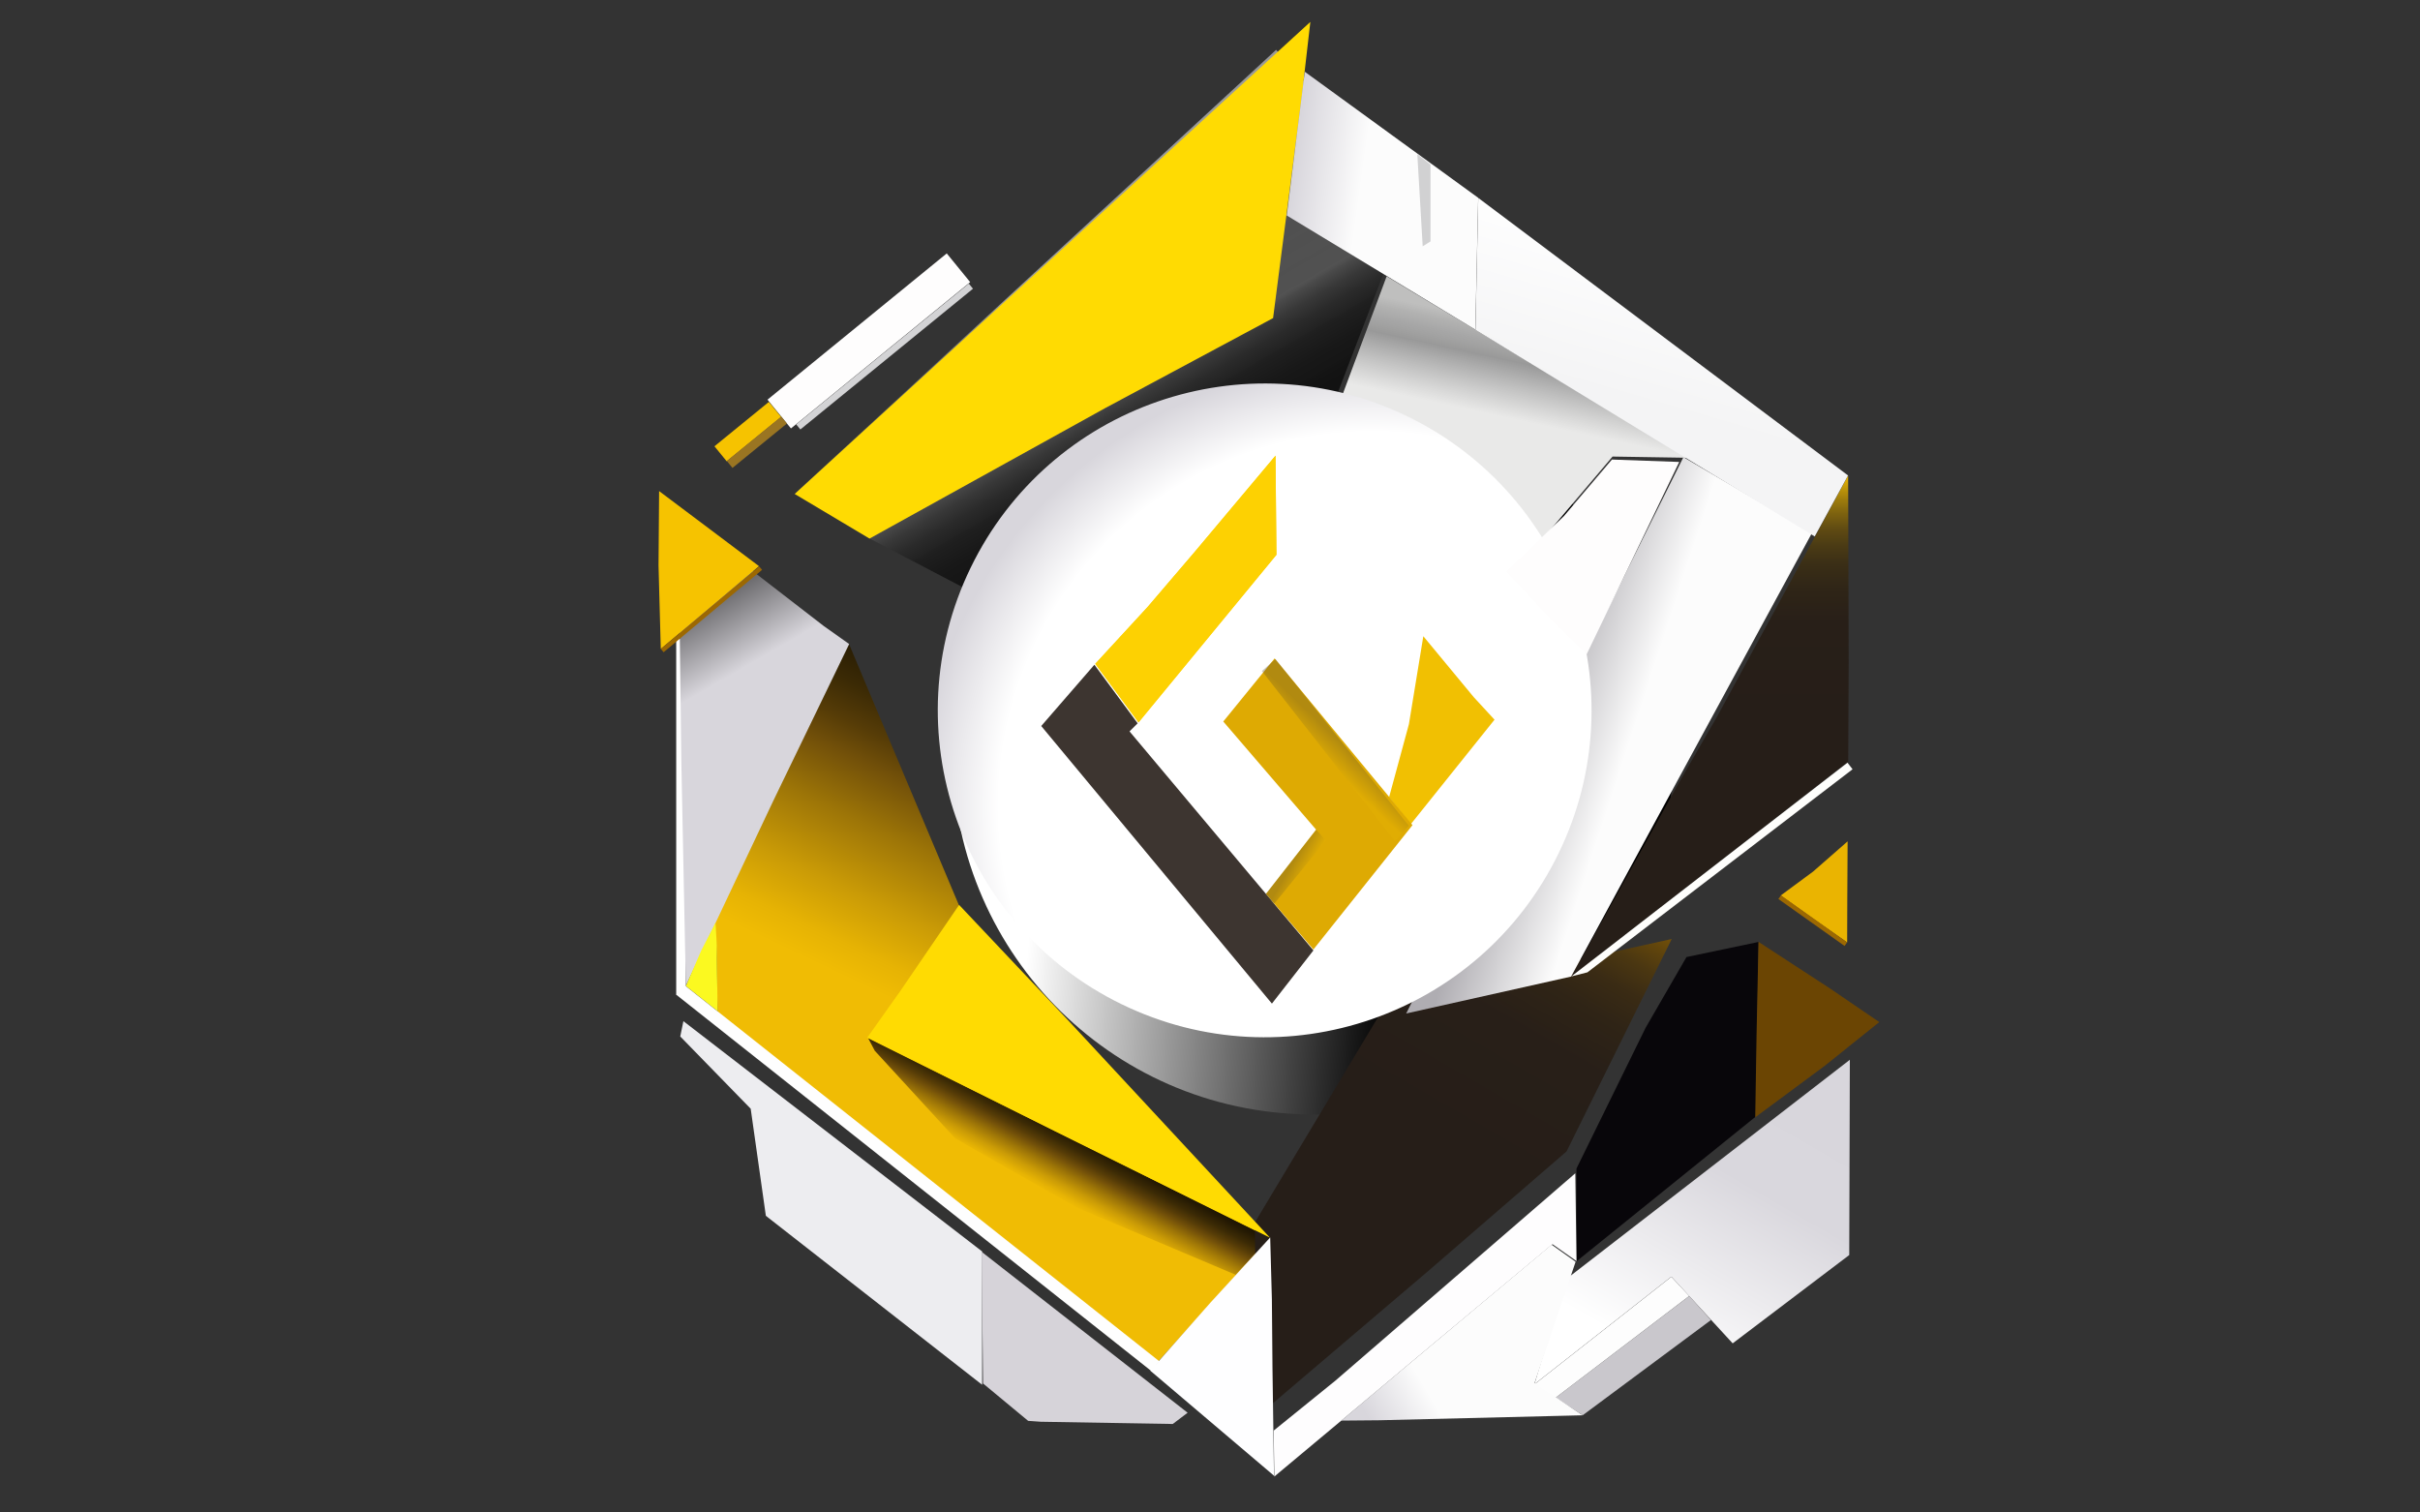 <svg xmlns="http://www.w3.org/2000/svg" xmlns:xlink="http://www.w3.org/1999/xlink" id="Warstwa_1" x="0px" y="0px" viewBox="0 0 1280 800" style="enable-background:new 0 0 1280 800;" xml:space="preserve"><rect x="0" y="0" width="1280" height="800" fill="#333333" stroke="none"/><style type="text/css">	.st0{fill:url(#SVGID_1_);}	.st1{fill:#3D3530;}	.st2{fill:#F1C002;}	.st3{fill:#E7B403;}	.st4{fill:#DEAA03;}	.st5{opacity:0.3;fill:url(#SVGID_2_);}	.st6{opacity:0.3;fill:url(#SVGID_3_);}	.st7{fill:url(#SVGID_4_);}	.st8{fill:url(#SVGID_5_);}	.st9{fill:url(#SVGID_6_);}	.st10{fill:url(#SVGID_7_);}	.st11{fill:#08060A;}	.st12{fill:#EAB401;}	.st13{fill:#6B4503;}	.st14{fill:url(#SVGID_8_);}	.st15{fill:#FEFEFC;}	.st16{fill:url(#SVGID_9_);}	.st17{fill:#FEFEFF;}	.st18{fill:url(#SVGID_10_);}	.st19{fill:url(#SVGID_11_);}	.st20{fill:url(#SVGID_12_);}	.st21{fill:#FEFDFD;}	.st22{fill:#FDD102;}	.st23{opacity:0.3;fill:url(#SVGID_13_);}	.st24{opacity:0.3;fill:url(#SVGID_14_);}	.st25{fill:#FFFFFF;}	.st26{fill:url(#SVGID_15_);}	.st27{fill:#D3D3D5;}	.st28{fill:#F6C300;}	.st29{fill:#9A7522;}	.st30{fill:#FFDB02;}	.st31{fill:#9C6802;}	.st32{fill:#FBF920;}	.st33{fill:url(#SVGID_16_);}	.st34{fill:#C9C7CC;}	.st35{fill:#FDFDFD;}	.st36{fill:#EDEDF0;}	.st37{fill:#D6D3D9;}	.st38{fill:url(#SVGID_17_);}	.st39{fill:url(#SVGID_18_);}	.st40{fill:#D1D1D2;}	.st41{fill:url(#SVGID_19_);}	.st42{fill:#FEFEFE;}	.st43{fill:#FEFDFE;}</style><g>			<linearGradient id="SVGID_1_" gradientUnits="userSpaceOnUse" x1="405.994" y1="347.837" x2="787.183" y2="347.837" gradientTransform="matrix(-0.996 -0.086 0.086 -0.996 1258.984 796.71)">		<stop offset="0.361" style="stop-color:#000000"></stop>		<stop offset="0.872" style="stop-color:#FFFFFF"></stop>	</linearGradient>	<path class="st0" d="M504.63,382.44c9.06-104.87,101.42-182.54,206.3-173.49C815.8,218,893.47,310.37,884.41,415.25  C875.36,520.14,783,597.82,678.13,588.75C573.25,579.7,495.57,487.32,504.63,382.44z"></path>	<polygon class="st1" points="578.83,351.6 601.71,382.59 597.42,386.88 694.66,502.71 672.73,530.84 550.71,384.01  "></polygon>	<polygon class="st2" points="752.81,336.52 779.51,368.76 790.48,380.68 746.13,435.98 734.71,421.68 745.18,383.06  "></polygon>	<polygon class="st3" points="647.47,382.11 674.64,348.73 747.58,436.92 695.13,502.71 670.06,473.31 696.57,439.31  "></polygon>	<path class="st4" d="M647,381.63l27.16-33.36l72.94,88.17l-52.44,65.79l-25.08-29.4l26.52-34.01L647,381.63z"></path>	<linearGradient id="SVGID_2_" gradientUnits="userSpaceOnUse" x1="679.333" y1="455.411" x2="691.075" y2="462.19">		<stop offset="0.302" style="stop-color:#493E2D"></stop>		<stop offset="1" style="stop-color:#E7B403"></stop>	</linearGradient>	<polygon class="st5" points="701.24,444.59 673.69,478.38 668.51,474.15 696.14,438.89  "></polygon>			<linearGradient id="SVGID_3_" gradientUnits="userSpaceOnUse" x1="615.843" y1="375.334" x2="631.442" y2="384.341" gradientTransform="matrix(0.252 1.978 -2.02 -0.923 1316.085 -486.363)">		<stop offset="0.302" style="stop-color:#493E2D"></stop>		<stop offset="0.819" style="stop-color:#E7B403"></stop>	</linearGradient>	<polygon class="st6" points="737.76,444.93 667.42,354.93 674.64,348.6 745.12,436.77  "></polygon>	<linearGradient id="SVGID_4_" gradientUnits="userSpaceOnUse" x1="600.97" y1="728.95" x2="395.481" y2="373.033">		<stop offset="0.274" style="stop-color:#F0BC04"></stop>		<stop offset="0.371" style="stop-color:#F0BC04"></stop>	</linearGradient>	<path class="st7" d="M447.99,342.72L509,483.82l162.53,171.04l-62.91,69.68L379.64,541.92l-0.87-50.95L447.99,342.72z"></path>	<linearGradient id="SVGID_5_" gradientUnits="userSpaceOnUse" x1="746.349" y1="-164.256" x2="116.106" y2="1160.282">		<stop offset="0.24" style="stop-color:#000000"></stop>		<stop offset="0.325" style="stop-color:#020100"></stop>		<stop offset="0.355" style="stop-color:#090601"></stop>		<stop offset="0.377" style="stop-color:#140E02"></stop>		<stop offset="0.395" style="stop-color:#251A03"></stop>		<stop offset="0.41" style="stop-color:#3B2A05"></stop>		<stop offset="0.423" style="stop-color:#563C07"></stop>		<stop offset="0.434" style="stop-color:#725009"></stop>		<stop offset="0.454" style="stop-color:#9D7507"></stop>		<stop offset="0.478" style="stop-color:#CA9B06"></stop>		<stop offset="0.496" style="stop-color:#E6B304"></stop>		<stop offset="0.507" style="stop-color:#F0BC04"></stop>	</linearGradient>	<polygon class="st8" points="449.06,340.65 507.5,479.5 490.33,503.82 443.62,574.83 370.69,486.66 401.07,419.61  "></polygon>	<linearGradient id="SVGID_6_" gradientUnits="userSpaceOnUse" x1="603.141" y1="532.231" x2="505.141" y2="713.64">		<stop offset="0.139" style="stop-color:#000000"></stop>		<stop offset="0.271" style="stop-color:#020100"></stop>		<stop offset="0.319" style="stop-color:#090601"></stop>		<stop offset="0.353" style="stop-color:#140E02"></stop>		<stop offset="0.38" style="stop-color:#251A03"></stop>		<stop offset="0.404" style="stop-color:#3B2A05"></stop>		<stop offset="0.424" style="stop-color:#563C07"></stop>		<stop offset="0.441" style="stop-color:#725009"></stop>		<stop offset="0.467" style="stop-color:#9D7507"></stop>		<stop offset="0.497" style="stop-color:#CA9B06"></stop>		<stop offset="0.521" style="stop-color:#E6B304"></stop>		<stop offset="0.535" style="stop-color:#F0BC04"></stop>	</linearGradient>	<polygon class="st9" points="459.19,549.1 671.78,654.78 653.61,674.29 568.58,638.3 505.19,602.1 462.69,555.78  "></polygon>	<linearGradient id="SVGID_7_" gradientUnits="userSpaceOnUse" x1="673.35" y1="753.912" x2="837.458" y2="469.669">		<stop offset="0.531" style="stop-color:#261E18"></stop>		<stop offset="0.754" style="stop-color:#281F18"></stop>		<stop offset="0.834" style="stop-color:#2F2416"></stop>		<stop offset="0.891" style="stop-color:#3A2B14"></stop>		<stop offset="0.938" style="stop-color:#4B3711"></stop>		<stop offset="0.977" style="stop-color:#61450C"></stop>		<stop offset="1" style="stop-color:#725009"></stop>		<stop offset="1" style="stop-color:#9D7507"></stop>		<stop offset="1" style="stop-color:#CA9B06"></stop>		<stop offset="1" style="stop-color:#E6B304"></stop>		<stop offset="1" style="stop-color:#F0BC04"></stop>	</linearGradient>	<polygon class="st10" points="733.75,529.87 884.22,496.66 828.6,609.01 754.72,672.88 665.1,749.15 663.68,646.67  "></polygon>	<polygon class="st11" points="892.02,506.22 930.2,498.21 928.69,590.57 833.94,667.09 833.85,618.05 870.41,543.62  "></polygon>	<polygon class="st12" points="977.25,445.02 977.08,475.62 977.01,498.49 958.74,485.71 941.85,473.66 958.99,461  "></polygon>	<polygon class="st13" points="994,540.61 965.18,563.72 928.39,590.97 929.09,547.27 930.12,498.18 967.79,522.73  "></polygon>	<linearGradient id="SVGID_8_" gradientUnits="userSpaceOnUse" x1="904.431" y1="516.637" x2="904.431" y2="251.553">		<stop offset="0.517" style="stop-color:#261E18"></stop>		<stop offset="0.706" style="stop-color:#281F18"></stop>		<stop offset="0.774" style="stop-color:#2F2517"></stop>		<stop offset="0.822" style="stop-color:#3A2E16"></stop>		<stop offset="0.861" style="stop-color:#4B3B14"></stop>		<stop offset="0.895" style="stop-color:#614C12"></stop>		<stop offset="0.924" style="stop-color:#7D620F"></stop>		<stop offset="0.951" style="stop-color:#9D7B0C"></stop>		<stop offset="0.976" style="stop-color:#C29809"></stop>		<stop offset="0.998" style="stop-color:#EBB804"></stop>		<stop offset="1" style="stop-color:#F0BC04"></stop>		<stop offset="1" style="stop-color:#725009"></stop>	</linearGradient>	<path class="st14" d="M977.53,251.55l0.28,98.61l-0.24,52.68L831.05,516.64l55.58-100.21l21.58-37.4L977.53,251.55z"></path>	<polygon class="st15" points="979.87,406.89 839.62,514.3 831.1,516.47 977.18,403.41  "></polygon>	<linearGradient id="SVGID_9_" gradientUnits="userSpaceOnUse" x1="885.625" y1="411.381" x2="803.988" y2="384.637">		<stop offset="0.33" style="stop-color:#FCFCFC"></stop>		<stop offset="0.972" style="stop-color:#AFADB2"></stop>	</linearGradient>	<path class="st16" d="M830.99,516.54l-87.22,19.53L890.41,241.8l68.02,40.04L830.99,516.54z"></path>	<polygon class="st17" points="671.84,654.52 672.73,687.16 673.05,723.81 673.85,780.54 608.41,724.99 640.16,689.08  "></polygon>	<linearGradient id="SVGID_10_" gradientUnits="userSpaceOnUse" x1="679.844" y1="349.995" x2="538.484" y2="105.153">		<stop offset="0" style="stop-color:#D8D6DC"></stop>		<stop offset="0.039" style="stop-color:#A1A0A4;stop-opacity:0.955"></stop>		<stop offset="0.079" style="stop-color:#716F73;stop-opacity:0.909"></stop>		<stop offset="0.119" style="stop-color:#484749;stop-opacity:0.863"></stop>		<stop offset="0.158" style="stop-color:#292829;stop-opacity:0.818"></stop>		<stop offset="0.195" style="stop-color:#121212;stop-opacity:0.776"></stop>		<stop offset="0.23" style="stop-color:#050505;stop-opacity:0.735"></stop>		<stop offset="0.26" style="stop-color:#000000;stop-opacity:0.7"></stop>		<stop offset="0.412" style="stop-color:#020202;stop-opacity:0.662"></stop>		<stop offset="0.466" style="stop-color:#090909;stop-opacity:0.649"></stop>		<stop offset="0.505" style="stop-color:#141414;stop-opacity:0.639"></stop>		<stop offset="0.537" style="stop-color:#252525;stop-opacity:0.631"></stop>		<stop offset="0.564" style="stop-color:#3B3B3B;stop-opacity:0.624"></stop>		<stop offset="0.587" style="stop-color:#565656;stop-opacity:0.619"></stop>		<stop offset="0.597" style="stop-color:#646464;stop-opacity:0.616"></stop>		<stop offset="0.7" style="stop-color:#666666;stop-opacity:0.568"></stop>		<stop offset="0.737" style="stop-color:#6D6D6D;stop-opacity:0.551"></stop>		<stop offset="0.764" style="stop-color:#787878;stop-opacity:0.539"></stop>		<stop offset="0.785" style="stop-color:#898989;stop-opacity:0.529"></stop>		<stop offset="0.803" style="stop-color:#9F9F9F;stop-opacity:0.52"></stop>		<stop offset="0.82" style="stop-color:#BBBBBB;stop-opacity:0.513"></stop>		<stop offset="0.834" style="stop-color:#DADADA;stop-opacity:0.506"></stop>		<stop offset="0.847" style="stop-color:#FEFEFE;stop-opacity:0.5"></stop>		<stop offset="0.847" style="stop-color:#FFFFFF;stop-opacity:0.5"></stop>	</linearGradient>	<polygon class="st18" points="674.96,26.36 746.31,106.75 645.41,369.88 512.57,312.35 459.97,284.84 421.21,260.39  "></polygon>	<linearGradient id="SVGID_11_" gradientUnits="userSpaceOnUse" x1="796.061" y1="248.139" x2="826.68" y2="105.84">		<stop offset="0.184" style="stop-color:#E9E9E8"></stop>		<stop offset="0.389" style="stop-color:#FFFFFF;stop-opacity:0.5"></stop>		<stop offset="0.401" style="stop-color:#F8F8F7;stop-opacity:0.535"></stop>		<stop offset="0.443" style="stop-color:#E2E2E2;stop-opacity:0.659"></stop>		<stop offset="0.484" style="stop-color:#D5D5D4;stop-opacity:0.778"></stop>		<stop offset="0.521" style="stop-color:#D1D1D0;stop-opacity:0.887"></stop>	</linearGradient>	<polygon class="st19" points="733.43,146.15 892.95,242.13 852.91,241.49 810.32,291.7 768.39,244.66 707.37,216.06  "></polygon>			<radialGradient id="SVGID_12_" cx="748.863" cy="389.148" r="241.665" fx="730.329" fy="361.612" gradientTransform="matrix(0.899 0.437 -0.437 0.899 223.724 -244.938)" gradientUnits="userSpaceOnUse">		<stop offset="0.819" style="stop-color:#FFFFFF"></stop>		<stop offset="1" style="stop-color:#D8D6DC"></stop>	</radialGradient>	<path class="st20" d="M824.41,451.3c-41.72,85.88-145.16,121.65-231.03,79.93c-85.88-41.71-121.67-145.16-79.94-231.04  c41.72-85.87,145.16-121.66,231.03-79.94C830.35,261.97,866.13,365.43,824.41,451.3z"></path>	<polygon class="st21" points="852.6,243.07 888.19,244.34 839.25,346.03 821.45,328.89 796.69,302.33 827.18,272.96  "></polygon>	<polygon class="st22" points="632.21,291.54 674.64,241.02 675.12,293.44 602.18,382.11 579.31,351.12 606.96,321.1  "></polygon>	<polygon class="st1" points="578.85,351.6 601.73,382.58 597.44,386.86 694.69,502.71 672.75,530.84 550.73,384.01  "></polygon>	<polygon class="st2" points="752.83,336.52 779.52,368.76 790.49,380.66 746.17,435.98 734.72,421.68 745.21,383.04  "></polygon>	<path class="st4" d="M647.02,381.63l27.16-33.38l72.93,88.19l-52.42,65.78l-25.08-29.4l26.51-34L647.02,381.63z"></path>	<linearGradient id="SVGID_13_" gradientUnits="userSpaceOnUse" x1="679.345" y1="455.4" x2="691.086" y2="462.179">		<stop offset="0.302" style="stop-color:#493E2D"></stop>		<stop offset="1" style="stop-color:#E7B403"></stop>	</linearGradient>	<polygon class="st23" points="701.25,444.57 673.7,478.36 668.53,474.14 696.17,438.89  "></polygon>			<linearGradient id="SVGID_14_" gradientUnits="userSpaceOnUse" x1="615.84" y1="375.327" x2="631.434" y2="384.33" gradientTransform="matrix(0.252 1.978 -2.02 -0.923 1316.085 -486.363)">		<stop offset="0.302" style="stop-color:#493E2D"></stop>		<stop offset="0.819" style="stop-color:#E7B403"></stop>	</linearGradient>	<polygon class="st24" points="737.77,444.92 667.44,354.92 674.65,348.6 745.13,436.77  "></polygon>	<polygon class="st22" points="632.24,291.54 674.66,241.01 675.14,293.44 602.21,382.09 579.32,351.12 606.97,321.08  "></polygon>	<rect x="357.66" y="337.93" class="st25" width="5.08" height="188.13"></rect>	<linearGradient id="SVGID_15_" gradientUnits="userSpaceOnUse" x1="434.278" y1="480.091" x2="325.152" y2="291.079">		<stop offset="0.597" style="stop-color:#D8D6DC"></stop>		<stop offset="0.955" style="stop-color:#000000"></stop>	</linearGradient>	<path class="st26" d="M435.68,331.1l13.47,9.55l-40.16,82.97l-46.23,97.77l-2.39-118.78l-1.6-130.94L435.68,331.1z"></path>	<polygon class="st21" points="513.15,149.23 418.35,226.61 405.95,211.4 500.76,134.04  "></polygon>			<rect x="408.92" y="186.7" transform="matrix(0.775 -0.632 0.632 0.775 -13.783 338.194)" class="st27" width="117.8" height="3.5"></rect>			<rect x="376.92" y="223.01" transform="matrix(0.775 -0.632 0.632 0.775 -55.164 301.435)" class="st28" width="37.14" height="10.25"></rect>			<rect x="381.72" y="231.45" transform="matrix(0.775 -0.632 0.632 0.775 -57.675 305.702)" class="st29" width="37.15" height="4.73"></rect>	<polygon class="st30" points="688.7,49.64 673.37,168.25 584.31,215.99 459.91,284.87 420.34,261.28 693.08,11.58  "></polygon>	<polygon class="st28" points="348.31,299.03 348.62,259.75 375.04,279.59 401.46,299.46 376.13,320.86 349.5,343.23  "></polygon>	<polygon class="st31" points="403.08,301.4 351,344.99 349.5,343.21 401.58,299.62  "></polygon>	<polygon class="st30" points="507.3,478.63 565.45,540.2 671.72,654.65 557.86,598.28 458.71,548.83 475.99,524.47  "></polygon>	<polygon class="st32" points="379.15,499.96 379.15,506.31 379.58,534.89 362.78,521.57 370.88,502.82 378.45,488.11  "></polygon>	<polygon class="st31" points="975.63,500.33 940.63,475.5 942,473.59 976.98,498.44  "></polygon>	<linearGradient id="SVGID_16_" gradientUnits="userSpaceOnUse" x1="853.525" y1="756.345" x2="969.538" y2="555.405">		<stop offset="0.191" style="stop-color:#FFFFFF"></stop>		<stop offset="0.639" style="stop-color:#D9D7DD"></stop>		<stop offset="0.931" style="stop-color:#D8D6DC"></stop>	</linearGradient>	<path class="st33" d="M828.43,676.54l150-115.99l-0.32,103.28l-61.66,46.71l-32.41-35.27l-72.45,56.88L828.43,676.54z"></path>	<polygon class="st34" points="893.49,685.5 822.83,739.27 837.14,748.56 904.98,698.2  "></polygon>	<polygon class="st35" points="884.02,675.34 811.56,732.22 821.88,739.98 893.46,685.48  "></polygon>	<polygon class="st36" points="359.8,548.22 361.47,540.12 519.48,661.93 519.48,732.45 405.08,643.08 397.06,586.44  "></polygon>	<polygon class="st37" points="519.25,662.16 628.17,747.24 620.3,753.19 550.47,752.01 543.8,751.53 519.96,731.76  "></polygon>	<linearGradient id="SVGID_17_" gradientUnits="userSpaceOnUse" x1="718.541" y1="767.167" x2="847.87" y2="692.499">		<stop offset="0.087" style="stop-color:#D8D6DC"></stop>		<stop offset="0.316" style="stop-color:#FCFCFC"></stop>	</linearGradient>	<polygon class="st38" points="820.67,658.35 833.38,667.39 811.68,731.5 837.07,748.59 729.64,751.22 709.44,751.4  "></polygon>	<linearGradient id="SVGID_18_" gradientUnits="userSpaceOnUse" x1="669.107" y1="96.963" x2="827.14" y2="118.904">		<stop offset="0.087" style="stop-color:#D8D6DC"></stop>		<stop offset="0.316" style="stop-color:#FCFCFC"></stop>	</linearGradient>	<polygon class="st39" points="780.34,174.34 680.6,113.98 690.13,37.95 781.86,104.63  "></polygon>	<polygon class="st40" points="756.62,127.72 752.5,130.27 749.64,81.48 756.62,87.06  "></polygon>	<linearGradient id="SVGID_19_" gradientUnits="userSpaceOnUse" x1="856.649" y1="257.36" x2="906.635" y2="85.418">		<stop offset="0.25" style="stop-color:#F4F4F5"></stop>		<stop offset="0.757" style="stop-color:#FFFFFF"></stop>	</linearGradient>	<polygon class="st41" points="959.85,283.75 780.4,174.46 781.9,104.69 977.49,251.49  "></polygon>	<polygon class="st42" points="609.04,725.24 357.64,526.1 361.79,520.85 613.17,720.01  "></polygon>	<polygon class="st43" points="833.22,620.59 833.85,667.01 821.15,658.1 674.01,781 673.69,756.68 706.44,730.17  "></polygon></g></svg>
